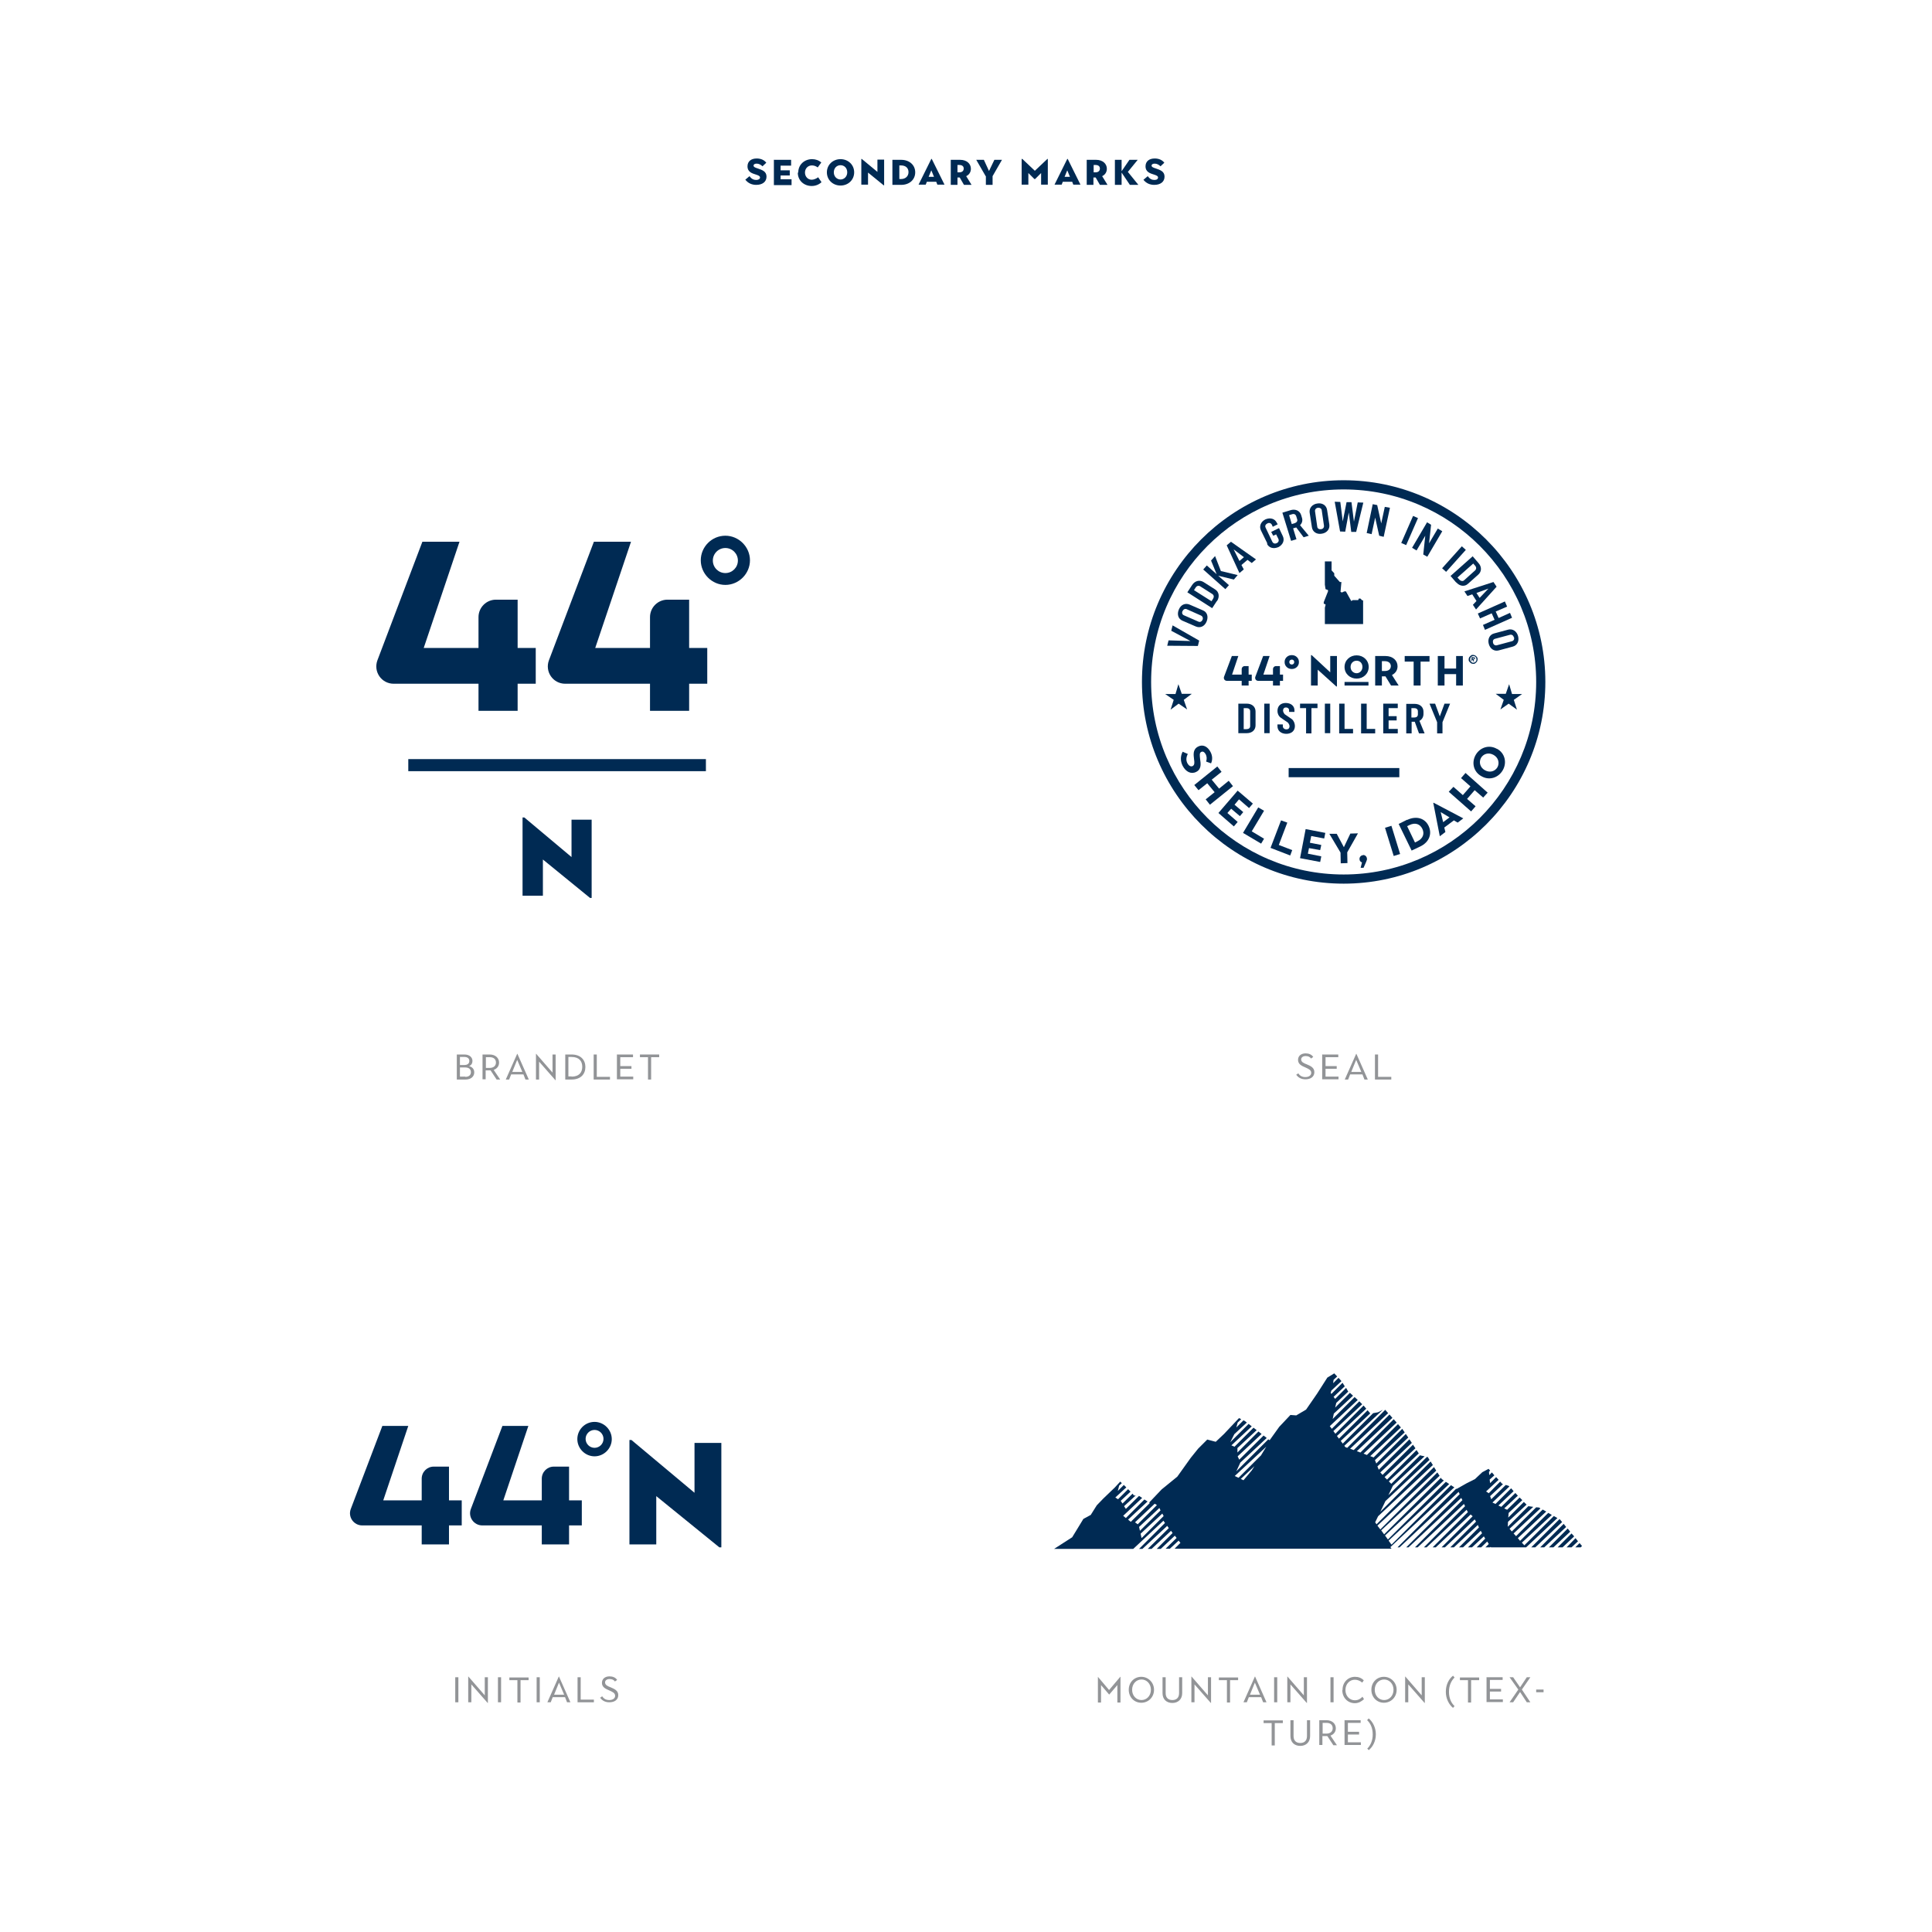 <?xml version="1.0" encoding="UTF-8"?> <svg xmlns="http://www.w3.org/2000/svg" width="1280" height="1280" viewBox="0 0 1280 1280" fill="none"><rect x="0" y="0" width="1280" height="1280" fill="#808080" stroke="none"/><g clip-path="url(#clip0_2102_7278)"><path d="M1280 0H0V1280H1280V0Z" fill="white"></path><path d="M727.389 1110.93L734.796 1119.67L742.204 1110.93H742.352V1127.96H740.278V1116.41L734.944 1122.63H734.796L729.463 1116.41V1127.96H727.389V1110.93Z" fill="#929497"></path><path d="M747.833 1119.52C747.833 1114.48 751.537 1110.93 756.13 1110.93C760.722 1110.93 764.574 1114.63 764.574 1119.52C764.574 1124.41 760.87 1128.11 756.13 1128.11C751.389 1128.11 747.833 1124.41 747.833 1119.52ZM762.5 1119.52C762.5 1115.52 759.685 1112.7 756.278 1112.7C752.87 1112.7 750.055 1115.52 750.055 1119.52C750.055 1123.52 752.87 1126.33 756.278 1126.33C759.685 1126.33 762.5 1123.52 762.5 1119.52Z" fill="#929497"></path><path d="M770.204 1121.74V1111.22H772.278V1121.74C772.278 1124.7 773.907 1126.33 776.722 1126.33C779.537 1126.33 781.167 1124.7 781.167 1121.74V1111.22H783.241V1121.74C783.241 1125.74 780.574 1128.26 776.722 1128.26C772.87 1128.26 770.204 1125.89 770.204 1121.74Z" fill="#929497"></path><path d="M791.389 1115.96V1127.81H789.315V1110.78H789.463L800.278 1123.22V1111.22H802.352V1128.26H802.204L791.389 1115.96Z" fill="#929497"></path><path d="M812.87 1113.15H807.537V1111.37H820.278V1113.15H814.945V1127.96H812.87V1113.15Z" fill="#929497"></path><path d="M831.389 1110.78H831.537L839.093 1127.81H836.87L835.537 1124.41H827.389L826.055 1127.81H823.833L831.389 1110.78ZM834.796 1122.78L831.389 1114.78L828.13 1122.78H834.796Z" fill="#929497"></path><path d="M844.13 1111.22H846.204V1127.81H844.13V1111.22Z" fill="#929497"></path><path d="M854.944 1115.96V1127.81H852.87V1110.78H853.018L863.833 1123.22V1111.22H865.907V1128.26H865.759L854.944 1115.96Z" fill="#929497"></path><path d="M881.463 1111.22H883.537V1127.81H881.463V1111.22Z" fill="#929497"></path><path d="M889.463 1119.52C889.463 1114.48 893.167 1110.93 897.759 1110.93C899.981 1110.93 902.055 1111.67 903.537 1113.3L902.5 1114.78C901.167 1113.59 899.389 1112.85 897.611 1112.85C894.204 1112.85 891.389 1115.67 891.389 1119.67C891.389 1123.67 894.204 1126.48 897.611 1126.48C899.981 1126.48 901.611 1125.3 902.648 1124.11L903.685 1125.74C902.055 1127.22 900.13 1128.41 897.611 1128.41C892.87 1128.41 889.315 1124.7 889.315 1119.81L889.463 1119.52Z" fill="#929497"></path><path d="M908.574 1119.52C908.574 1114.48 912.278 1110.93 916.87 1110.93C921.463 1110.93 925.315 1114.63 925.315 1119.52C925.315 1124.41 921.611 1128.11 916.87 1128.11C912.13 1128.11 908.574 1124.41 908.574 1119.52ZM923.241 1119.52C923.241 1115.52 920.426 1112.7 917.018 1112.7C913.611 1112.7 910.796 1115.52 910.796 1119.52C910.796 1123.52 913.611 1126.33 917.018 1126.33C920.426 1126.33 923.241 1123.52 923.241 1119.52Z" fill="#929497"></path><path d="M933.018 1115.96V1127.81H930.944V1110.78H931.092L941.907 1123.22V1111.22H943.981V1128.26H943.833L933.018 1115.96Z" fill="#929497"></path><path d="M957.907 1120.7C957.907 1116.11 959.982 1112.26 962.648 1110.19L963.685 1111.37C961.611 1113.44 959.982 1116.56 959.982 1120.85C959.982 1125.15 961.463 1128.26 963.685 1130.33L962.648 1131.52C960.13 1129.44 957.907 1125.59 957.907 1121V1120.7Z" fill="#929497"></path><path d="M972.574 1113.15H967.241V1111.37H979.981V1113.15H974.648V1127.96H972.574V1113.15Z" fill="#929497"></path><path d="M985.019 1111.22H995.537V1113H987.093V1118.93H994.5V1120.7H987.093V1125.89H995.685V1127.67H984.87V1111.07L985.019 1111.22Z" fill="#929497"></path><path d="M1005.91 1119.37L1000.13 1111.22H1002.5L1007.09 1117.89L1011.54 1111.22H1013.91L1008.28 1119.37L1013.91 1127.81H1011.54L1007.09 1121L1002.5 1127.81H1000.13L1005.91 1119.37Z" fill="#929497"></path><path d="M1017.76 1119.37H1022.65V1121.15H1017.76V1119.37Z" fill="#929497"></path><path d="M842.5 1141.59H837.167V1139.81H849.907V1141.59H844.574V1156.41H842.5V1141.59Z" fill="#929497"></path><path d="M854.944 1150.19V1139.67H857.018V1150.19C857.018 1153.15 858.648 1154.78 861.463 1154.78C864.278 1154.78 865.907 1153.15 865.907 1150.19V1139.67H867.981V1150.19C867.981 1154.19 865.315 1156.7 861.463 1156.7C857.611 1156.7 854.944 1154.33 854.944 1150.19Z" fill="#929497"></path><path d="M874.055 1139.67H878.796C882.648 1139.67 885.018 1142.04 885.018 1145C885.018 1147.22 883.833 1149 881.463 1149.89L885.759 1156.26H883.389L879.389 1150.19C879.389 1150.19 878.944 1150.19 878.796 1150.19H876.129V1156.11H874.055V1139.52V1139.67ZM878.796 1148.56C881.315 1148.56 882.944 1147.22 882.944 1145C882.944 1142.78 881.463 1141.44 878.796 1141.44H876.278V1148.56H878.796Z" fill="#929497"></path><path d="M890.944 1139.67H901.463V1141.44H893.018V1147.37H900.426V1149.15H893.018V1154.33H901.611V1156.11H890.796V1139.52L890.944 1139.67Z" fill="#929497"></path><path d="M905.759 1158.63C907.833 1156.56 909.463 1153.44 909.463 1149.15C909.463 1144.85 907.981 1141.74 905.759 1139.67L906.796 1138.48C909.315 1140.56 911.537 1144.41 911.537 1149C911.537 1153.59 909.463 1157.44 906.796 1159.52L905.759 1158.33V1158.63Z" fill="#929497"></path><path d="M963.537 985.444L961.315 983.963L921.908 1023.37L919.982 1020.7L960.13 983.222L957.908 981.741L919.537 1019.96L917.611 1017.3L956.574 980.852L955.241 979.963L954.648 979.074L917.019 1016.56L915.093 1013.89L953.759 977.74L952.278 975.518L914.5 1013.3L912.574 1010.78L951.537 974.333L950.056 971.963L911.982 1009.89L911.093 1008.56L913.019 1004.56L949.315 970.629L947.834 968.259L914.5 1001.59L917.908 994.481L947.093 967.222L945.908 965.296H945.315L919.834 990.629L922.796 984.407L943.833 964.852L941.019 964.259V963.963L921.759 983.074L920.13 981.444L939.982 962.926L938.5 960.703L918.945 980.259L917.315 978.629L937.759 959.518L936.13 957.148L915.982 977.148L914.5 975.518L935.389 955.963L933.759 953.592L913.463 973.741L912.574 971.518L933.019 952.407L931.389 950.037L911.834 969.592L910.945 967.37L930.648 949L929.019 946.629L910.056 965.592L907.834 964.703L928.13 945.741L926.204 943.518L905.611 963.963L903.389 963.074L925.315 942.481L923.389 940.259L901.315 962.333L898.945 961.444L922.5 939.37L920.574 937.148L896.871 960.703L894.5 959.815L919.685 936.259L917.759 934.037L892.574 959.222L891.389 958.778L890.648 957.889L916.13 934.037L913.019 935.666L909.759 936.259L889.611 956.407L888.278 954.629L907.834 936.407L906.056 934.333L887.093 953.148L885.759 951.37L905.167 933.296L903.685 931.518L903.389 931.222L884.722 949.889L883.389 948.111L902.5 930.333L900.574 928.407L882.352 946.629L881.019 944.852L899.537 927.518L897.463 925.592L882.945 940.111L883.685 936.555L896.426 924.703L894.352 922.778L884.574 932.555L885.315 929.444L893.315 921.889H893.167L891.833 919.518L884.574 926.778L883.537 925.444L890.945 918.481L889.463 916.111L882.056 923.518L881.611 922.778L882.056 921.296L888.722 915.074L888.426 914.629L886.796 912.852L883.241 916.407L883.537 914.185L885.908 911.963L883.982 909.889L879.389 912.704L872.574 923.37L865.315 933.889L858.796 937.741L854.945 937.444L847.537 945.296L841.167 954.185L840.278 953.592L819.093 974.778L821.759 969L839.241 952.703L837.167 951.074L821.019 967.074L819.982 964.852L835.834 950.037L833.759 948.407L819.834 962.333V959.37L832.574 947.518L830.5 945.889L817.908 958.481L815.834 957.592L829.315 945L827.241 943.37L815.093 955.518L817.759 950.185L826.056 942.481L824.722 941.444L823.833 941L819.093 945.741L819.982 942.481L822.352 940.259L820.871 939.518L810.945 950.037L805.463 955.222L799.834 953.741L793.759 959.815L788.871 965.889L779.982 978.333L769.611 986.778L761.315 995.518L761.759 995.815L749.167 1008.26L747.389 1006.78L760.278 994.778L758.204 993.444L745.908 1005.74L744.13 1004.26L756.722 992.407L754.648 991.074L745.908 999.666L744.722 997.889L752.426 990.778H751.241L750.352 989.592L743.685 996.111L742.5 994.333L749.019 988.259L747.389 986.629L740.722 993.296L738.945 992.111L746.204 985.444L744.574 983.815L740.574 987.815L741.463 984.259L743.241 982.629L742.204 981.592L738.5 985.592L730.945 992.852L726.648 997.296L722.648 1003.67L717.759 1006.33L710.352 1018.48L698.352 1026.19H750.796L770.796 1007.52L771.834 1009L754.648 1026.19H756.871L773.315 1010.93L774.352 1012.41L760.426 1026.19H762.945L775.834 1014.19L776.871 1015.67L766.352 1026.19H769.019L778.352 1017.44L779.537 1018.93L772.278 1026.04H775.093L780.871 1020.7L782.056 1022.18L778.204 1026.04H921.908L921.167 1025L962.352 986.481L963.537 985.444ZM751.982 1008.56L765.019 996.259L766.5 997.148L753.759 1009.89L751.982 1008.56ZM754.796 1011.52L768.13 999.074L768.871 1000.7L755.241 1014.19L754.648 1011.52H754.796ZM756.278 1018.93L755.685 1016.11L770.056 1002.78L770.945 1004.41L756.426 1018.93H756.278ZM829.315 974.185L823.833 980.704L822.056 979.815L831.093 971.37L829.315 974.185ZM835.241 964.407L820.574 979.074L818.056 977.889L838.945 958.481L835.241 964.555V964.407Z" fill="#002A53"></path><path d="M1029.46 1004.41L1009.91 1023.81L1008.28 1022.04L1028.13 1003.67L1025.76 1002.33L1007.09 1020.85L1005.61 1019.07L1024.43 1001.44L1022.06 1000.11L1004.43 1017.74L1002.8 1015.96L1020.57 999.37L1019.69 998.778L1017.76 998.629L1001.61 1014.63L1000.13 1012.85L1015.83 998.333L1012.57 997.889L998.945 1011.52L999.093 1008.26L1011.39 996.852L1009.61 995.074L999.241 1005.44L999.537 1002.33L1008.57 993.889L1006.8 992.111L998.5 1000.26L996.574 999.37L1005.61 990.926L1003.98 989.148L994.648 998.333L992.723 997.444L1002.8 987.963L1001.17 986.037L990.797 996.407L988.871 995.518V995.37L999.982 984.852L999.537 984.407L997.611 983.815L987.982 993.296L987.241 991.222L995.834 983.222L995.241 983.074L993.908 981.592L986.352 989.296L984.574 988.111L992.871 980.407L991.241 978.629L987.241 982.629L986.945 980.259L990.056 977.444L988.426 975.518L986.648 977.296L986.5 975.074L987.241 974.333L986.204 973.148L982.056 975.37L977.167 979.963L971.834 982.629L965.019 986.481L964.723 986.333L925.908 1025.15H927.241L966.352 988.407L967.093 989.889L931.685 1025.15H933.167L968.13 992.407L968.871 993.889L937.463 1025.15H939.241L969.908 996.407L970.648 997.889L943.389 1025.15H945.167L971.685 1000.26L972.278 1001.44L972.574 1001.74L949.167 1025.15H951.241L974.352 1003.37L975.685 1004.56L955.093 1025.15H957.315L977.019 1006.63L977.908 1008.11L960.871 1025.15H963.241L979.093 1010.33L979.834 1011.96L966.648 1025.15H969.315L981.019 1014.19L981.908 1015.81L972.574 1025.15H975.241L983.093 1017.89L983.982 1019.37L978.352 1025.15H981.315L985.315 1021.3L986.352 1022.93L984.13 1025.15H987.241L987.537 1024.85L987.834 1025.15H1010.94H1011.09L1031.83 1005.74L1029.46 1004.41Z" fill="#002A53"></path><path d="M1035.98 1009.59L1020.43 1025.15H1023.09L1037.61 1011.67L1035.98 1009.59Z" fill="#002A53"></path><path d="M1033.61 1006.78L1033.17 1006.48L1014.5 1025.15H1017.17L1034.94 1008.41L1033.61 1006.78Z" fill="#002A53"></path><path d="M1046.5 1022.33L1043.69 1025.15H1047.24L1048.13 1024.26L1046.5 1022.33Z" fill="#002A53"></path><path d="M1043.83 1019.07L1037.91 1025.15H1041.17L1045.46 1021.15L1043.83 1019.07Z" fill="#002A53"></path><path d="M1041.17 1015.96L1031.98 1025.15H1035.24L1042.94 1017.89L1041.17 1015.96Z" fill="#002A53"></path><path d="M1038.65 1012.7L1026.2 1025.15H1029.17L1040.28 1014.78L1038.65 1012.7Z" fill="#002A53"></path><path d="M378.648 567.815L347.389 541.592H346.204V593.444H359.685V569.444L390.945 594.926H391.982V543.074H378.648V567.815Z" fill="#002A53"></path><path d="M270.5 502.926V510.926H369.167H467.685V502.926H369.167H270.5Z" fill="#002A53"></path><path d="M317.019 470.926H342.945V453H354.945V429.296H342.945V397.296H328.574C322.204 397.296 317.019 402.481 317.019 408.852V429.296H280.722L304.426 358.926H279.834L250.056 437.444C247.241 445 252.722 453 260.871 453H317.019V470.926Z" fill="#002A53"></path><path d="M456.574 397.296H442.204C435.834 397.296 430.648 402.481 430.648 408.852V429.296H394.352L418.056 358.926H393.463L363.685 437.444C360.871 445 366.352 453 374.5 453H430.648V470.926H456.574V453H468.574V429.296H456.574V397.296Z" fill="#002A53"></path><path d="M480.574 354.926C471.537 354.926 464.278 362.333 464.278 371.222C464.278 380.111 471.685 387.518 480.574 387.518C489.463 387.518 496.871 380.111 496.871 371.222C496.871 362.333 489.463 354.926 480.574 354.926ZM480.574 379.667C475.982 379.667 472.278 375.963 472.278 371.37C472.278 366.778 475.982 363.074 480.574 363.074C485.167 363.074 488.871 366.778 488.871 371.37C488.871 375.963 485.167 379.667 480.574 379.667Z" fill="#002A53"></path><path d="M377.018 971.667H366.944C362.5 971.667 358.944 975.222 358.944 979.667V994.037H333.463L350.056 944.704H332.87L311.981 999.667C309.907 1005 313.907 1010.63 319.537 1010.63H358.944V1023.22H377.018V1010.63H385.463V994.037H377.018V971.667Z" fill="#002A53"></path><path d="M460.13 989L418.352 954.037H417.019V1023.22H434.796V991.222L476.574 1025.15H477.907V955.963H460.13V989Z" fill="#002A53"></path><path d="M297.463 971.667H287.389C282.945 971.667 279.389 975.222 279.389 979.667V994.037H253.907L270.5 944.704H253.315L232.426 999.667C230.352 1005 234.352 1010.63 239.982 1010.63H279.389V1023.22H297.463V1010.63H305.907V994.037H297.463V971.667Z" fill="#002A53"></path><path d="M393.907 942.037C387.537 942.037 382.5 947.222 382.5 953.445C382.5 959.667 387.685 964.852 393.907 964.852C400.13 964.852 405.315 959.667 405.315 953.445C405.315 947.222 400.13 942.037 393.907 942.037ZM393.907 959.222C390.648 959.222 387.981 956.556 387.981 953.296C387.981 950.037 390.648 947.37 393.907 947.37C397.167 947.37 399.833 950.037 399.833 953.296C399.833 956.556 397.167 959.222 393.907 959.222Z" fill="#002A53"></path><path d="M302.648 698.629H307.685C311.093 698.629 313.019 700.555 313.019 702.926C313.019 704.407 312.278 705.741 310.796 706.333C313.019 706.926 314.204 708.407 314.204 710.481C314.204 713.148 312.13 715.222 308.426 715.222H302.648V698.629ZM307.685 705.592C309.759 705.592 310.944 704.555 310.944 702.926C310.944 701.296 309.759 700.259 307.685 700.259H304.722V705.592H307.685ZM308.278 713.444C310.648 713.444 311.982 712.259 311.982 710.333C311.982 708.407 310.648 707.222 308.278 707.222H304.722V713.296H308.278V713.444Z" fill="#929497"></path><path d="M319.685 698.63H324.426C328.278 698.63 330.648 701 330.648 703.963C330.648 706.185 329.463 707.963 327.093 708.852L331.389 715.222H329.019L325.019 709.148C325.019 709.148 324.574 709.148 324.426 709.148H321.759V715.074H319.685V698.481V698.63ZM324.426 707.518C326.945 707.518 328.574 706.185 328.574 703.963C328.574 701.741 327.093 700.407 324.426 700.407H321.908V707.518H324.426Z" fill="#929497"></path><path d="M342.648 698.185H342.796L350.352 715.222H348.13L346.796 711.815H338.648L337.315 715.222H335.093L342.648 698.185ZM346.055 710.185L342.648 702.185L339.389 710.185H346.055Z" fill="#929497"></path><path d="M357.167 703.37V715.222H355.093V698.185H355.241L366.056 710.629V698.629H368.13V715.666H367.981L357.167 703.37Z" fill="#929497"></path><path d="M374.5 698.629H378.648C384.87 698.629 387.833 702.333 387.833 706.926C387.833 711.518 384.87 715.222 378.648 715.222H374.5V698.629ZM378.648 713.296C383.685 713.296 385.759 710.481 385.759 706.778C385.759 703.074 383.685 700.259 378.648 700.259H376.574V713.148H378.648V713.296Z" fill="#929497"></path><path d="M393.315 698.629H395.389V713.444H404.13V715.222H393.315V698.629Z" fill="#929497"></path><path d="M408.87 698.63H419.389V700.407H410.944V706.333H418.352V708.111H410.944V713.296H419.537V715.074H408.722V698.481L408.87 698.63Z" fill="#929497"></path><path d="M429.315 700.407H423.981V698.629H436.722V700.407H431.389V715.222H429.315V700.407Z" fill="#929497"></path><path d="M301.611 1111.22H303.685V1127.81H301.611V1111.22Z" fill="#929497"></path><path d="M312.278 1115.96V1127.81H310.204V1110.78H310.352L321.167 1123.22V1111.22H323.241V1128.26H323.092L312.278 1115.96Z" fill="#929497"></path><path d="M329.907 1111.22H331.982V1127.81H329.907V1111.22Z" fill="#929497"></path><path d="M342.796 1113.15H337.463V1111.37H350.204V1113.15H344.87V1127.96H342.796V1113.15Z" fill="#929497"></path><path d="M355.537 1111.22H357.611V1127.81H355.537V1111.22Z" fill="#929497"></path><path d="M370.204 1110.78H370.352L377.907 1127.81H375.685L374.352 1124.41H366.204L364.87 1127.81H362.648L370.204 1110.78ZM373.759 1122.78L370.352 1114.78L367.093 1122.78H373.759Z" fill="#929497"></path><path d="M382.648 1111.22H384.722V1126.04H393.463V1127.81H382.648V1111.22Z" fill="#929497"></path><path d="M397.463 1125L398.944 1123.81C399.981 1125.44 401.463 1126.33 403.685 1126.33C406.055 1126.33 407.537 1125.15 407.537 1123.52C407.537 1121.59 405.611 1120.85 403.685 1119.96C401.315 1118.93 398.796 1117.89 398.796 1114.93C398.796 1112.41 400.722 1110.63 403.833 1110.63C405.907 1110.63 407.833 1111.37 408.87 1113L407.389 1114.04C406.648 1112.85 405.315 1112.41 403.833 1112.41C401.907 1112.41 400.87 1113.44 400.87 1114.63C400.87 1116.41 402.648 1117.15 404.574 1117.89C406.944 1118.93 409.611 1119.96 409.611 1123.07C409.611 1126.19 407.093 1127.81 403.685 1127.81C400.87 1127.81 398.796 1126.63 397.463 1124.56V1125Z" fill="#929497"></path><path d="M877.759 371.963V387.37L878.204 390.333L879.833 390.926V391.815L877.019 398.926V399.963L878.204 400.407V400.852L877.759 402.63V413.444H903.093V397.741H902.5L901.315 396.555H900.278L899.833 397.593H896.278L895.241 398.185L891.685 391.815H890.648L889.019 392.556L888.13 392.111L888.722 385.593H887.685L883.982 381.444V379.815L882.204 377.889V371.963H877.759Z" fill="#002A53"></path><path d="M784.278 463.667L789.611 459.667H782.945L780.722 453.296L778.797 459.815H771.982L777.611 463.667L775.537 470.185L780.871 466.185L786.5 470.037L784.278 463.667Z" fill="#002A53"></path><path d="M831.833 480.555V471.37C831.833 468.259 829.463 466.185 826.056 466.185H820.426V485.741H826.056C829.463 485.741 831.833 483.667 831.833 480.555ZM823.982 482.926V469.148H825.908C827.241 469.148 828.278 469.889 828.278 471.222V481C828.278 482.333 827.389 483.074 825.908 483.074H823.982V482.926Z" fill="#002A53"></path><path d="M841.167 466.185H837.611V485.741H841.167V466.185Z" fill="#002A53"></path><path d="M852.13 486.185C855.389 486.185 857.908 484.407 857.908 481C857.908 479.37 857.167 477.444 855.834 476.407L851.093 473.148C851.093 473.148 850.056 471.815 850.056 470.926C850.056 469.296 850.945 468.704 851.982 468.704C853.167 468.704 854.056 469.444 854.056 470.63V471.667H857.611V470.63C857.611 467.667 855.241 465.741 851.834 465.741C848.722 465.741 846.352 467.519 846.352 471.074C846.352 472.704 847.093 474.481 848.574 475.518L853.315 478.778C853.315 478.778 854.352 480.111 854.352 481C854.352 482.63 853.463 483.222 852.278 483.222C850.945 483.222 849.908 482.333 849.908 481.148V479.963H846.352V481.148C846.352 484.111 848.722 486.185 852.278 486.185H852.13Z" fill="#002A53"></path><path d="M861.315 469.148H865.315V485.889H868.87V469.148H872.87V466.185H861.315V469.148Z" fill="#002A53"></path><path d="M881.315 466.185H877.76V485.741H881.315V466.185Z" fill="#002A53"></path><path d="M887.241 466.185V485.889H896.426V482.926H890.796V466.185H887.241Z" fill="#002A53"></path><path d="M901.759 466.185V485.889H911.093V482.926H905.463V466.185H901.759Z" fill="#002A53"></path><path d="M926.056 469.148V466.185H916.426V485.889H926.056V482.926H919.982V477.296H925.315V474.481H919.982V469.148H926.056Z" fill="#002A53"></path><path d="M943.093 473V471.518C943.093 468.407 940.722 466.333 937.315 466.333H931.685V485.889H935.241V478.185H937.315L940.13 485.889H943.833L940.426 477.592C942.056 476.703 943.093 475.074 943.093 473ZM939.389 473.296C939.389 474.629 938.5 475.37 937.019 475.37H935.093V469.148H937.019C938.352 469.148 939.389 469.889 939.389 471.222V473.296Z" fill="#002A53"></path><path d="M955.685 485.889V478.481L960.722 466.185H957.019L953.908 474.629L950.796 466.185H947.093L952.13 478.481V485.889H955.685Z" fill="#002A53"></path><path d="M977.315 436.407C977.315 436.407 977.315 435.815 977.019 435.666C976.722 435.518 976.426 435.37 976.13 435.37H974.945V437.889H975.389V437.148H975.685L975.982 438.037C975.982 438.037 975.982 438.185 976.278 438.185H976.722L976.278 437.296C976.278 437.296 976.574 437.148 976.574 437C976.574 437 976.574 436.703 976.574 436.555L977.315 436.407ZM976.426 436.555C976.426 436.555 976.426 436.555 976.13 436.555H975.685V435.963H976.13C976.13 435.963 976.278 435.963 976.426 435.963C976.426 435.963 976.426 435.963 976.426 436.111C976.426 436.259 976.426 436.259 976.426 436.259V436.555Z" fill="#002A53"></path><path d="M977.463 434.333C977.463 434.333 976.574 433.889 975.982 433.889C975.389 433.889 974.944 433.889 974.5 434.333C974.056 434.778 973.759 434.926 973.463 435.37C973.167 435.815 973.019 436.259 973.019 436.852C973.019 437.444 973.019 437.889 973.463 438.333C973.907 438.778 974.056 439.074 974.5 439.37C974.944 439.666 975.389 439.815 975.982 439.815C976.574 439.815 977.019 439.815 977.463 439.37C977.907 439.074 978.204 438.778 978.5 438.333C978.796 437.889 978.945 437.444 978.945 436.852C978.945 436.259 978.945 435.815 978.5 435.37C978.204 434.926 977.907 434.629 977.463 434.333ZM977.907 438.037C977.907 438.037 977.463 438.629 977.167 438.778C976.87 438.926 976.426 439.074 976.13 439.074C975.833 439.074 975.389 439.074 975.093 438.778C974.796 438.481 974.5 438.333 974.352 438.037C974.204 437.741 974.056 437.296 974.056 436.852C974.056 436.407 974.056 436.111 974.352 435.666C974.5 435.37 974.796 435.074 975.093 434.926C975.389 434.778 975.833 434.629 976.13 434.629C976.426 434.629 976.87 434.629 977.167 434.926C977.463 435.074 977.759 435.37 977.907 435.666C978.056 435.963 978.204 436.407 978.204 436.852C978.204 437.296 978.204 437.592 977.907 438.037Z" fill="#002A53"></path><path d="M927.093 508.852H853.759V514.926H927.093V508.852Z" fill="#002A53"></path><path d="M885.759 454.778V434.63H881.315V445.445L869.019 434.037H868.574V454.185H873.019V443.667L885.315 454.778H885.759Z" fill="#002A53"></path><path d="M890.796 441.889C890.796 446.333 894.352 449.592 898.796 449.592C903.241 449.592 906.796 446.333 906.796 441.889C906.796 437.444 903.241 434.185 898.796 434.185C894.352 434.185 890.796 437.444 890.796 441.889ZM902.648 441.889C902.648 444.259 900.87 446.037 898.796 446.037C896.722 446.037 894.796 444.407 894.796 441.889C894.796 439.37 896.574 437.741 898.796 437.741C901.019 437.741 902.648 439.37 902.648 441.889Z" fill="#002A53"></path><path d="M911.093 434.629V454.185H915.537V448.111H917.908L921.611 454.185H926.648L922.204 447.222C924.574 446.037 925.908 443.963 925.908 441.444C925.908 437.592 922.796 434.629 917.908 434.629H911.093ZM921.463 441.296C921.463 442.926 920.426 444.555 917.463 444.555H915.537V438.037H917.463C920.278 438.037 921.463 439.666 921.463 441.296Z" fill="#002A53"></path><path d="M947.093 434.629H930.648V438.333H936.574V454.185H941.167V438.333H947.093V434.629Z" fill="#002A53"></path><path d="M969.167 454.185V434.629H964.722V442.926H957.019V434.629H952.574V454.185H957.019V446.629H964.722V454.185H969.167Z" fill="#002A53"></path><path d="M855.834 443.222C857.167 443.222 858.352 442.778 859.241 441.889C860.13 441 860.574 439.963 860.574 438.63C860.574 437.296 860.13 436.259 859.241 435.37C858.352 434.482 857.167 434.037 855.834 434.037C854.5 434.037 853.315 434.482 852.426 435.37C851.537 436.259 851.093 437.296 851.093 438.63C851.093 439.963 851.537 441 852.426 441.889C853.315 442.778 854.5 443.222 855.834 443.222ZM854.648 437.445C854.648 437.445 855.389 437 855.834 437C856.278 437 856.722 437.148 857.019 437.445C857.315 437.741 857.463 438.185 857.463 438.63C857.463 439.074 857.315 439.519 857.019 439.815C856.722 440.111 856.278 440.259 855.834 440.259C855.389 440.259 854.945 440.111 854.648 439.815C854.352 439.519 854.204 439.074 854.204 438.63C854.204 438.185 854.352 437.741 854.648 437.445Z" fill="#002A53"></path><path d="M816.13 434.629L810.945 448.407C810.5 449.74 811.389 451.074 812.871 451.074H822.648V454.185H827.241V451.074H829.315V446.926H827.241V441.296H824.722C823.537 441.296 822.648 442.185 822.648 443.37V446.926H816.278L820.426 434.629H816.13Z" fill="#002A53"></path><path d="M847.982 454.185V451.074H850.056V446.926H847.982V441.296H845.463C844.278 441.296 843.389 442.185 843.389 443.37V446.926H837.019L841.167 434.629H836.871L831.685 448.407C831.241 449.74 832.13 451.074 833.611 451.074H843.389V454.185H847.982Z" fill="#002A53"></path><path d="M890.204 318.185C816.574 318.185 756.574 378.185 756.574 451.815C756.574 525.444 816.574 585.444 890.204 585.444C963.833 585.444 1023.83 525.444 1023.83 451.815C1023.83 378.185 963.833 318.185 890.204 318.185ZM890.204 579.37C819.833 579.37 762.648 522.185 762.648 451.815C762.648 381.444 819.833 324.259 890.204 324.259C960.574 324.259 1017.76 381.444 1017.76 451.815C1017.76 522.185 960.574 579.37 890.204 579.37Z" fill="#002A53"></path><path d="M1008.43 459.815H1001.76L999.834 453.296L997.611 459.667H990.945L996.278 463.667L994.056 470.037L999.537 466.185L1005.02 470.185L1002.94 463.667L1008.43 459.815Z" fill="#002A53"></path><path d="M795.093 502.778C794.796 500.111 794.648 498.778 795.833 498.185C796.871 497.592 797.908 498.185 798.796 499.666C799.537 501.148 799.685 502.778 799.093 504.555L802.352 505.741C803.389 503.518 803.389 500.703 801.908 498.037C799.982 494.481 796.871 493 793.759 494.629C790.056 496.555 790.796 500.259 791.093 503.074C791.389 505 791.537 506.778 790.204 507.518C789.019 508.111 787.685 507.518 786.648 505.592C785.759 503.815 785.759 501.889 786.945 499.518L783.537 498.037C781.908 501.148 782.056 504.407 783.537 507.37C785.611 511.37 789.167 513.148 792.574 511.37C796.13 509.592 795.537 505.889 795.093 502.778Z" fill="#002A53"></path><path d="M814.056 517.296L807.685 522.481L802.797 516.555L809.315 511.37L806.5 507.814L791.241 520.111L794.056 523.518L799.834 518.926L804.722 524.852L798.796 529.592L801.611 533.148L816.871 520.852L814.056 517.296Z" fill="#002A53"></path><path d="M821.463 540.704L823.685 538.037L817.908 533.148L820.871 529.593L827.537 535.37L830.056 532.408L819.982 523.815L807.241 538.63L817.463 547.519L819.982 544.556L813.167 538.63L815.685 535.815L821.463 540.704Z" fill="#002A53"></path><path d="M837.463 537.148L833.611 534.926L823.537 551.815L835.537 558.926L837.463 555.666L829.315 550.778L837.463 537.148Z" fill="#002A53"></path><path d="M852.871 545L848.722 543.519L841.76 561.741L854.797 566.778L856.13 563.222L847.241 559.815L852.871 545Z" fill="#002A53"></path><path d="M861.315 568.555L874.648 571.074L875.389 567.37L866.5 565.592L867.241 561.889L874.648 563.222L875.389 559.814L867.833 558.333L868.722 553.889L877.315 555.518L878.056 551.814L865.019 549.296L861.315 568.555Z" fill="#002A53"></path><path d="M894.648 552.259L890.352 561.296L885.611 552.407H880.722L888.13 564.852L888.278 571.963L892.722 571.815L892.574 564.703L899.685 552.111L894.648 552.259Z" fill="#002A53"></path><path d="M902.945 566.63C901.611 566.63 900.574 567.963 900.722 569.296C900.722 570.333 901.463 571.074 902.352 571.37L901.463 574.926H903.389L905.019 571.222C905.611 569.889 905.759 569.296 905.611 568.704C905.463 567.37 904.278 566.333 902.945 566.481V566.63Z" fill="#002A53"></path><path d="M921.858 547.116L917.61 548.423L923.363 567.113L927.611 565.806L921.858 547.116Z" fill="#002A53"></path><path d="M932.278 543.074L926.648 545.889L935.241 563.519L940.87 560.852C947.093 557.889 948.87 552.259 946.5 547.222C944.13 542.185 938.5 540.259 932.278 543.222V543.074ZM938.944 557.444L937.463 558.185L932.278 547.37L933.759 546.63C937.759 544.704 940.87 546.037 942.352 549.148C943.833 552.259 942.944 555.519 938.944 557.444Z" fill="#002A53"></path><path d="M949.611 532.111L953.908 554.037L957.611 551.222L956.871 548.259L963.241 543.518L965.759 545L969.463 542.185L949.759 531.814L949.463 532.111H949.611ZM960.278 541.592L956.13 544.703L954.5 538.037L960.426 541.592H960.278Z" fill="#002A53"></path><path d="M967.982 515.518L974.204 521L969.167 526.777L962.945 521.296L959.833 524.555L974.648 537.592L977.611 534.185L971.982 529.296L977.019 523.518L982.648 528.407L985.611 525.148L970.945 512.111L967.982 515.518Z" fill="#002A53"></path><path d="M991.685 496.111C986.5 493.148 980.426 495.222 977.611 500.259C974.797 505.296 976.278 511.518 981.611 514.333C986.796 517.296 992.871 515.222 995.685 510.185C998.5 505.148 997.019 498.926 991.834 496.111H991.685ZM992.13 508.259C990.5 511.074 987.093 512.111 983.834 510.333C980.574 508.555 979.685 505 981.167 502.185C982.797 499.37 986.204 498.333 989.463 500.111C992.722 501.889 993.611 505.444 992.13 508.259Z" fill="#002A53"></path><path d="M906.648 451.814H890.796V454.185H906.648V451.814Z" fill="#002A53"></path><path d="M794.5 424.407L776.871 414.333L775.982 417.889L788.722 424.703L774.204 424.259L773.315 427.814L793.611 427.963L794.5 424.407Z" fill="#002A53"></path><path d="M783.389 411.222L792.278 415.074C795.093 416.259 798.056 415.074 799.389 411.815C800.722 408.556 799.833 405.593 797.019 404.407L788.13 400.556C785.315 399.37 782.352 400.556 781.019 403.815C779.685 406.926 780.574 410.037 783.389 411.222ZM783.537 404.852C783.982 403.667 785.167 403.074 786.352 403.667L795.685 407.815C796.871 408.407 797.167 409.593 796.722 410.63C796.13 411.815 795.093 412.407 793.908 411.815L784.426 407.667C783.241 407.222 782.945 406.037 783.389 404.852H783.537Z" fill="#002A53"></path><path d="M806.352 398.185C808.13 395.37 807.685 392.111 805.019 390.481L797.315 385.592C794.648 383.963 791.537 384.852 789.759 387.667L786.648 392.407L803.093 402.926L806.204 398.185H806.352ZM791.093 390.926L792.13 389.296C792.87 388.111 794.056 387.815 795.093 388.407L803.241 393.592C804.278 394.333 804.426 395.518 803.685 396.704L802.648 398.333L790.945 390.926H791.093Z" fill="#002A53"></path><path d="M814.204 387.667L807.093 381.444L817.463 383.963L819.982 381L808.87 378.333L805.019 368.407L802.352 371.37L806.056 380.407L799.537 374.629L797.167 377.296L811.833 390.333L814.204 387.667Z" fill="#002A53"></path><path d="M824.13 377.444L822.5 374.333L826.5 370.926L829.315 373L832.13 370.629L815.537 358.926L812.722 361.296L821.167 379.667L823.982 377.296L824.13 377.444ZM817.315 363.963L824.13 369.148L821.167 371.667L817.315 363.963Z" fill="#002A53"></path><path d="M839.389 360.259C840.722 363.074 843.834 363.815 846.945 362.481C849.908 361 851.241 358.037 849.908 355.222L847.389 349.889L842.204 352.407L843.537 354.926L845.463 354.037L846.945 357C847.537 358.185 846.945 359.37 845.908 359.815C844.722 360.407 843.537 360.111 842.945 358.926L838.5 349.593C837.908 348.407 838.5 347.37 839.685 346.778C840.722 346.185 842.056 346.481 842.648 347.667L843.241 349L846.5 347.37L845.908 346.333C844.574 343.519 841.463 342.778 838.352 344.111C835.389 345.593 834.056 348.556 835.389 351.37L839.685 360.111L839.389 360.259Z" fill="#002A53"></path><path d="M858.945 357.296L856.722 350.037L858.796 349.444L863.685 355.963L867.093 354.926L861.315 347.963C862.648 346.63 863.241 344.852 862.5 342.778L862.056 341.296C861.167 338.333 858.204 337 854.945 338.037L849.611 339.667L855.389 358.333L858.796 357.296H858.945ZM855.982 340.704C857.315 340.259 858.352 340.704 858.796 342.037L859.389 343.963C859.834 345.148 859.093 346.185 857.759 346.63L855.834 347.222L854.056 341.296L855.982 340.704Z" fill="#002A53"></path><path d="M869.167 349.296C869.611 352.407 872.426 354.185 875.685 353.592C878.945 353.148 881.167 350.629 880.722 347.518L879.241 337.889C878.797 334.777 875.982 333 872.722 333.592C869.463 334.037 867.241 336.555 867.685 339.666L869.167 349.296ZM873.167 336.407C874.352 336.259 875.537 336.852 875.685 338.037L877.167 348.259C877.315 349.592 876.426 350.481 875.241 350.629C873.908 350.777 872.871 350.185 872.722 349L871.241 338.777C871.093 337.592 871.834 336.555 873.167 336.407Z" fill="#002A53"></path><path d="M891.241 352.259L893.611 339.518L895.241 352.407H898.5L903.241 333L899.537 332.852L897.019 345.592L895.389 332.704H892.13L889.611 345.444L887.982 332.555L884.278 332.407L887.833 352.111L891.241 352.259Z" fill="#002A53"></path><path d="M911.093 342.926L913.759 354.926L916.722 355.667L920.871 336.407L917.463 335.815L915.093 346.778L912.426 334.63L909.463 334.037L905.463 353.148L908.722 353.889L911.093 342.926Z" fill="#002A53"></path><path d="M936.197 341.816L928.358 359.731L931.616 361.157L939.454 343.241L936.197 341.816Z" fill="#002A53"></path><path d="M938.5 364.704L944.278 354.926L942.945 367.37L945.611 368.852L955.537 351.963L952.574 350.185L946.796 359.963L948.13 347.667L945.463 346.037L935.537 362.926L938.5 364.704Z" fill="#002A53"></path><path d="M968.502 361.936L955.439 376.489L958.085 378.864L971.148 364.311L968.502 361.936Z" fill="#002A53"></path><path d="M964.87 385.889C967.093 388.408 970.352 388.852 972.574 386.778L979.389 380.704C981.759 378.63 981.759 375.37 979.389 372.852L975.685 368.556L961.019 381.593L964.722 385.889H964.87ZM975.982 373.296L977.315 374.778C978.204 375.815 978.204 377 977.315 377.889L970.056 384.408C969.167 385.296 967.833 385 966.945 384.111L965.611 382.63L975.982 373.445V373.296Z" fill="#002A53"></path><path d="M972.13 394.926L975.389 393.74L978.204 398.185L975.833 400.703L977.908 403.815L991.537 388.703L989.463 385.592L970.204 391.815L972.278 394.926H972.13ZM986.204 389.889L980.278 396.111L978.204 392.852L986.352 389.889H986.204Z" fill="#002A53"></path><path d="M980.574 409.741L988.278 406.333L990.204 410.63L982.5 414.037L983.834 417.296L1001.76 409.296L1000.43 406.037L992.871 409.444L990.945 405.148L998.5 401.889L997.019 398.481L979.093 406.481L980.574 409.741Z" fill="#002A53"></path><path d="M999.241 417.148L989.907 419.666C986.944 420.407 985.463 423.37 986.352 426.629C987.241 429.889 989.907 431.666 992.87 430.926L1002.2 428.407C1005.17 427.666 1006.65 424.703 1005.76 421.444C1004.87 418.185 1002.2 416.407 999.241 417.148ZM1003.09 422.185C1003.39 423.37 1002.94 424.555 1001.61 424.851L991.685 427.518C990.5 427.814 989.463 427.074 989.167 425.889C988.87 424.555 989.315 423.518 990.5 423.222L1000.43 420.555C1001.61 420.259 1002.65 421 1002.94 422.185H1003.09Z" fill="#002A53"></path><path d="M858.648 712.259L860.13 711.074C861.167 712.703 862.648 713.592 864.87 713.592C867.241 713.592 868.722 712.407 868.722 710.778C868.722 708.852 866.796 708.111 864.87 707.222C862.5 706.185 859.982 705.148 859.982 702.185C859.982 699.666 861.907 697.889 865.019 697.889C867.093 697.889 869.019 698.629 870.056 700.259L868.574 701.296C867.833 700.111 866.5 699.666 865.019 699.666C863.093 699.666 862.056 700.703 862.056 701.889C862.056 703.666 863.833 704.407 865.759 705.148C868.13 706.185 870.796 707.222 870.796 710.333C870.796 713.444 868.278 715.074 864.87 715.074C862.056 715.074 859.982 713.889 858.648 711.815V712.259Z" fill="#929497"></path><path d="M876.13 698.63H886.648V700.407H878.204V706.333H885.611V708.111H878.204V713.296H886.796V715.074H875.981V698.481L876.13 698.63Z" fill="#929497"></path><path d="M898.5 698.185H898.648L906.204 715.222H903.982L902.648 711.815H894.5L893.167 715.222H890.945L898.5 698.185ZM901.908 710.185L898.5 702.185L895.241 710.185H901.908Z" fill="#929497"></path><path d="M910.944 698.629H913.018V713.444H921.759V715.222H910.944V698.629Z" fill="#929497"></path><path d="M493.759 119.074L496.574 116.704C497.908 118.63 499.389 119.222 501.019 119.222C502.648 119.222 503.537 118.481 503.537 117.593C503.537 116.556 502.204 116.111 500.871 115.667C498.648 114.926 495.241 114.185 495.241 110.185C495.241 106.926 497.611 105 501.315 105C504.13 105 506.352 106.037 507.685 107.815L505.167 110.185C504.13 109.148 502.797 108.407 501.315 108.407C500.13 108.407 499.241 108.852 499.241 109.741C499.241 110.481 499.834 110.926 502.204 111.667C504.722 112.556 507.834 113.444 507.834 117C507.834 120.556 505.019 122.481 501.019 122.481C498.204 122.481 495.537 121.444 493.611 118.778L493.759 119.074Z" fill="#002A53"></path><path d="M512.574 105.889H524.13V109.741H517.167V112.852H523.241V116.259H517.167V118.778H524.426V122.629H512.722V106.037L512.574 105.889Z" fill="#002A53"></path><path d="M528.871 114.185C528.871 109.148 532.871 105.444 538.056 105.444C540.278 105.444 542.5 106.185 544.13 107.667L541.759 110.926C540.574 110.037 539.241 109.592 537.908 109.592C535.241 109.592 533.315 111.667 533.315 114.333C533.315 117 535.241 119.074 537.759 119.074C539.241 119.074 540.871 118.333 542.056 117.444L544.278 120.704C542.5 122.333 540.278 123.222 537.759 123.222C532.574 123.222 528.574 119.518 528.574 114.481L528.871 114.185Z" fill="#002A53"></path><path d="M547.833 114.185C547.833 109.148 551.834 105.444 556.871 105.444C561.908 105.444 565.908 109.148 565.908 114.185C565.908 119.222 561.908 122.926 556.871 122.926C551.834 122.926 547.833 119.222 547.833 114.185ZM561.315 114.185C561.315 111.37 559.389 109.444 556.871 109.444C554.352 109.444 552.426 111.37 552.426 114.185C552.426 117 554.5 118.926 556.871 118.926C559.241 118.926 561.315 117 561.315 114.185Z" fill="#002A53"></path><path d="M575.093 114.482V122.333H570.648V105.296H570.945L581.315 113.889V105.741H585.76V122.778H585.463L575.093 114.333V114.482Z" fill="#002A53"></path><path d="M591.241 105.889H597.019C602.648 105.889 606.352 109.444 606.352 114.185C606.352 118.926 602.648 122.481 597.019 122.481H591.241V105.889ZM596.871 118.629C599.982 118.629 601.908 116.703 601.908 114.037C601.908 111.37 600.13 109.592 596.871 109.592H595.834V118.629H596.871Z" fill="#002A53"></path><path d="M616.871 105.296H617.315L625.759 122.333H621.019L620.278 120.407H614.056L613.315 122.333H608.574L617.019 105.296H616.871ZM618.796 117.148L617.019 112.852L615.241 117.148H618.796Z" fill="#002A53"></path><path d="M629.907 105.889H636.13C640.426 105.889 643.241 108.407 643.241 111.815C643.241 114.037 642.056 115.815 640.13 116.703L643.685 122.481H638.648L635.833 117.592H634.352V122.481H629.907V105.889ZM635.537 114.185C637.907 114.185 638.5 112.703 638.5 111.666C638.5 110.629 637.907 109.296 635.537 109.296H634.352V114.185H635.537Z" fill="#002A53"></path><path d="M653.019 116.703L646.796 105.889H651.833L655.241 113.296L658.796 105.889H663.833L657.611 116.703V122.481H653.167V116.703H653.019Z" fill="#002A53"></path><path d="M677.019 105.296H677.315L685.611 113.148L693.908 105.296H694.204V122.333H689.759V114.63L685.759 118.63H685.315L681.315 114.63V122.333H676.871V105.296H677.019Z" fill="#002A53"></path><path d="M706.945 105.296H707.389L715.834 122.333H711.093L710.352 120.407H704.13L703.389 122.333H698.648L707.093 105.296H706.945ZM708.871 117.148L707.093 112.852L705.315 117.148H708.871Z" fill="#002A53"></path><path d="M719.982 105.889H726.204C730.5 105.889 733.315 108.407 733.315 111.815C733.315 114.037 732.13 115.815 730.204 116.703L733.759 122.481H728.722L725.908 117.592H724.426V122.481H719.982V105.889ZM725.759 114.185C728.13 114.185 728.722 112.703 728.722 111.666C728.722 110.629 728.13 109.296 725.759 109.296H724.574V114.185H725.759Z" fill="#002A53"></path><path d="M738.648 105.889H743.093V113.444L748.278 105.889H753.76L747.241 113.889L754.204 122.481H748.574L743.093 114.333V122.481H738.648V105.889Z" fill="#002A53"></path><path d="M757.611 119.074L760.426 116.704C761.759 118.63 763.241 119.222 764.87 119.222C766.5 119.222 767.241 118.481 767.241 117.593C767.241 116.556 765.908 116.111 764.574 115.667C762.352 114.926 758.945 114.185 758.945 110.185C758.945 106.926 761.315 105 765.019 105C767.833 105 770.056 106.037 771.389 107.815L768.87 110.185C767.833 109.148 766.5 108.407 765.019 108.407C763.833 108.407 762.945 108.852 762.945 109.741C762.945 110.481 763.537 110.926 765.908 111.667C768.426 112.556 771.537 113.444 771.537 117C771.537 120.556 768.722 122.481 764.722 122.481C761.908 122.481 759.241 121.444 757.315 118.778L757.611 119.074Z" fill="#002A53"></path></g><defs><clipPath id="clip0_2102_7278"><rect width="1280" height="1280" fill="white"></rect></clipPath></defs></svg> 